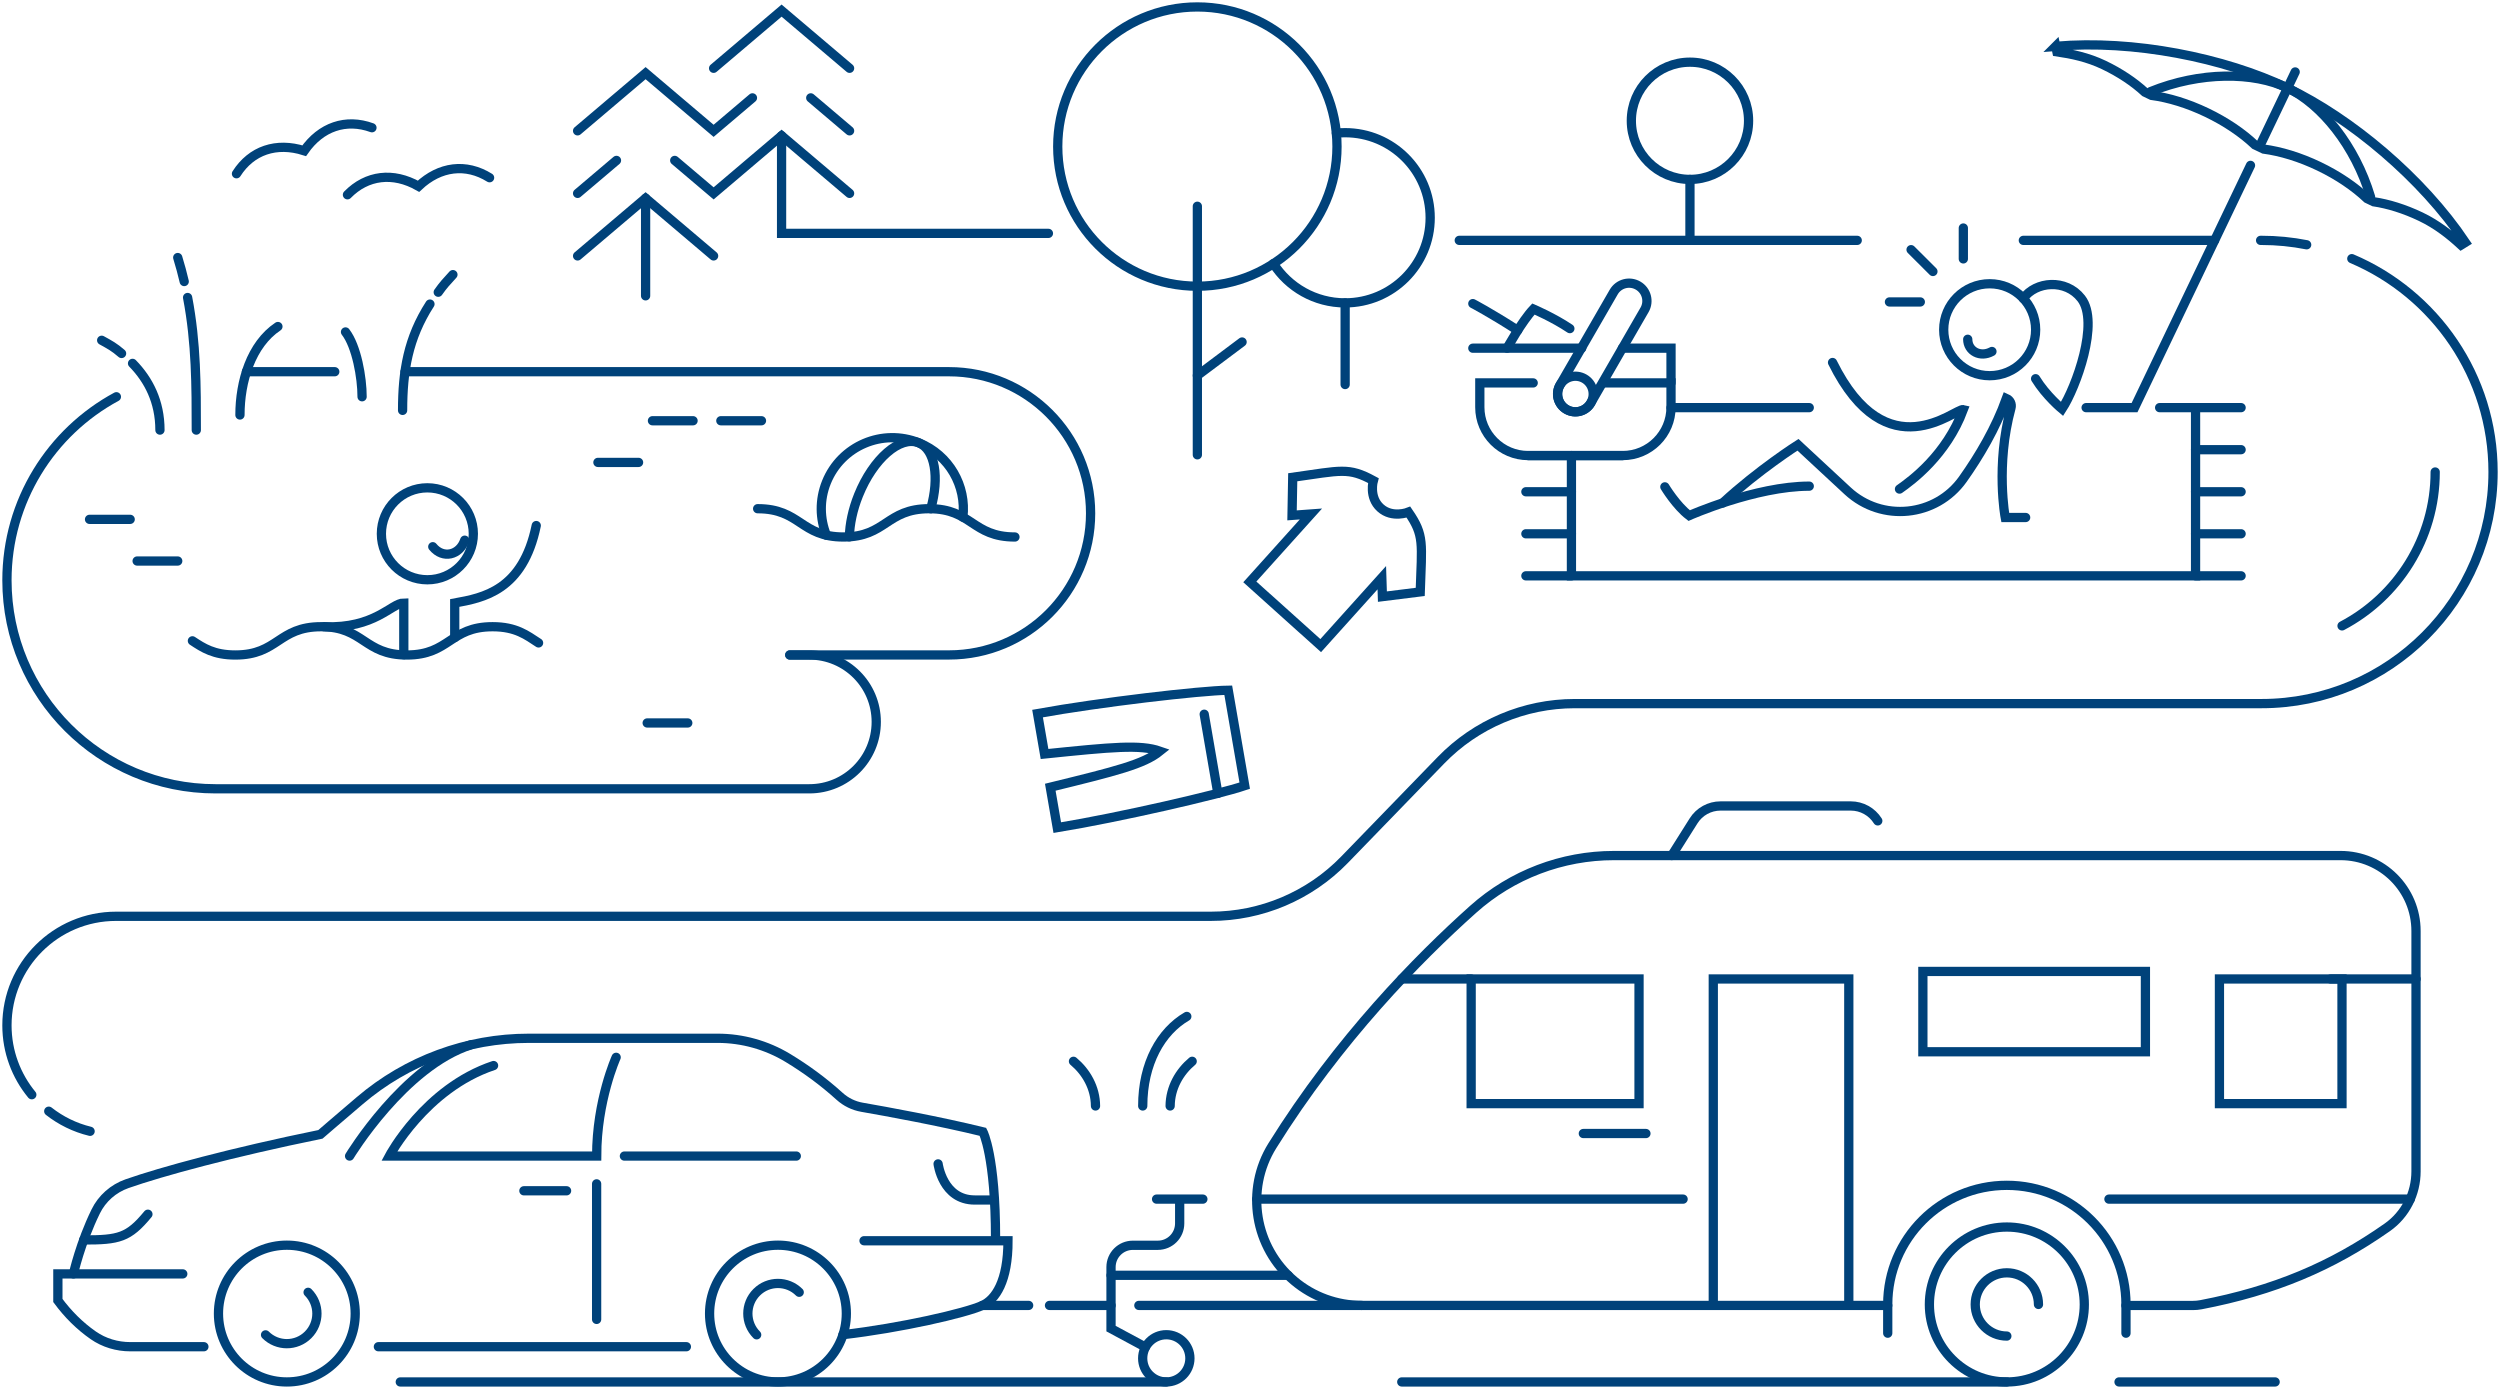 <svg width="540" height="300" viewBox="0 0 540 300" fill="none" xmlns="http://www.w3.org/2000/svg">
<g clip-path="url(#clip0_3979_53345)">
<path d="M474.24 124.38H484.08" stroke="#00427A" stroke-width="2" stroke-miterlimit="10" stroke-linecap="round"/>
<path d="M474.24 115.3H484.08" stroke="#00427A" stroke-width="2" stroke-miterlimit="10" stroke-linecap="round"/>
<path d="M474.24 106.22H484.08" stroke="#00427A" stroke-width="2" stroke-miterlimit="10" stroke-linecap="round"/>
<path d="M474.24 97.13H484.08" stroke="#00427A" stroke-width="2" stroke-miterlimit="10" stroke-linecap="round"/>
<path d="M474.24 88.05H484.08" stroke="#00427A" stroke-width="2" stroke-miterlimit="10" stroke-linecap="round"/>
<path d="M437.04 64.46C439.7 60.75 446.22 60.17 449.55 64.46C453.57 69.62 448.42 83.7 445.4 88.34C445.4 88.34 441.94 85.48 439.69 81.8" stroke="#00427A" stroke-width="2" stroke-miterlimit="10" stroke-linecap="round"/>
<path d="M463.41 209.83H415.34V227.18H463.41V209.83Z" stroke="#00427A" stroke-width="2" stroke-miterlimit="10" stroke-linecap="round"/>
<path d="M317.77 211.46H302.78" stroke="#00427A" stroke-width="2" stroke-miterlimit="10" stroke-linecap="round"/>
<path d="M503.4 211.46H521.87" stroke="#00427A" stroke-width="2" stroke-miterlimit="10" stroke-linecap="round"/>
<path d="M429.77 81.15C435.254 81.15 439.7 76.704 439.7 71.22C439.7 65.736 435.254 61.29 429.77 61.29C424.286 61.29 419.84 65.736 419.84 71.22C419.84 76.704 424.286 81.15 429.77 81.15Z" stroke="#00427A" stroke-width="2" stroke-miterlimit="10" stroke-linecap="round"/>
<path d="M425.03 73.28C425.03 75.83 427.73 77.32 430.26 75.92" stroke="#00427A" stroke-width="2" stroke-miterlimit="10" stroke-linecap="round"/>
<path d="M512.04 42.53C508.72 31.46 501.43 22.5 494.1 19C486.78 15.5 475.23 15.43 464.52 19.79" stroke="#00427A" stroke-width="2" stroke-miterlimit="10" stroke-linecap="round"/>
<path d="M494.11 19L488.29 31.16" stroke="#00427A" stroke-width="2" stroke-miterlimit="10" stroke-linecap="round"/>
<path d="M444.04 9.99L444.29 11.19C447.41 11.65 450.91 12.35 454.42 14.03C457.94 15.71 460.98 17.77 463.3 19.91L464.73 20.6C468.42 21.1 472.54 22.34 476.67 24.32C480.8 26.3 484.35 28.73 487.06 31.29L488.96 32.2C492.65 32.7 496.77 33.94 500.9 35.92C505.03 37.9 508.58 40.33 511.29 42.89L512.72 43.58C515.84 44.04 519.35 45.12 522.87 46.8C526.39 48.48 529.27 50.78 531.59 52.93L532.53 52.35C523.16 38.38 507.74 25.54 494.1 19.01C480.46 12.48 460.78 8.53 444.03 10L444.04 9.99Z" stroke="#00427A" stroke-width="2" stroke-miterlimit="10" stroke-linecap="round"/>
<path d="M495.76 15.54L494.11 19" stroke="#00427A" stroke-width="2" stroke-miterlimit="10" stroke-linecap="round"/>
<path d="M437.54 111.78H433.13C433.13 111.78 431 100.51 434.37 88.13C434.6 87.29 434.19 86.41 433.39 86.06C431.09 92.47 427.55 98.47 423.99 103.49C418.18 111.69 406.46 112.86 399.09 106.03C395 102.24 390.88 98.42 388.36 96.07C388.36 96.07 379.86 101.47 372.1 108.64" stroke="#00427A" stroke-width="2" stroke-miterlimit="10" stroke-linecap="round"/>
<path d="M359.61 105.16C359.61 105.16 362.05 109.23 364.86 111.37C364.86 111.37 379.2 105.01 390.8 105.01" stroke="#00427A" stroke-width="2" stroke-miterlimit="10" stroke-linecap="round"/>
<path d="M410.29 105.64C412.94 103.79 420.4 98.3 424.08 88.48C422.44 88.07 407.56 102.05 395.83 78.3" stroke="#00427A" stroke-width="2" stroke-miterlimit="10" stroke-linecap="round"/>
<path d="M424.08 49.25V55.92" stroke="#00427A" stroke-width="2" stroke-miterlimit="10" stroke-linecap="round"/>
<path d="M412.79 53.93L417.51 58.64" stroke="#00427A" stroke-width="2" stroke-miterlimit="10" stroke-linecap="round"/>
<path d="M408.12 65.22H414.79" stroke="#00427A" stroke-width="2" stroke-miterlimit="10" stroke-linecap="round"/>
<path d="M360.94 88.05H390.8" stroke="#00427A" stroke-width="2" stroke-miterlimit="10" stroke-linecap="round"/>
<path d="M466.48 88.05H474.24V124.38H339.43V98.4" stroke="#00427A" stroke-width="2" stroke-miterlimit="10" stroke-linecap="round"/>
<path d="M450.6 88.05H461.06L486.11 35.72" stroke="#00427A" stroke-width="2" stroke-miterlimit="10" stroke-linecap="round"/>
<path d="M325.53 75.21C325.53 75.21 328.74 69.37 331.22 66.75C331.22 66.75 335.55 68.6 339.09 70.98" stroke="#00427A" stroke-width="2" stroke-miterlimit="10" stroke-linecap="round"/>
<path d="M318.13 65.58C318.13 65.58 321.81 67.49 327.82 71.35" stroke="#00427A" stroke-width="2" stroke-miterlimit="10" stroke-linecap="round"/>
<path d="M346.53 82.71H360.94V87.96C360.94 93.73 356.27 98.4 350.5 98.4H330.08C324.31 98.4 319.64 93.73 319.64 87.96V82.71H331.17" stroke="#00427A" stroke-width="2" stroke-miterlimit="10" stroke-linecap="round"/>
<path d="M350.44 75.21H360.94V82.71" stroke="#00427A" stroke-width="2" stroke-miterlimit="10" stroke-linecap="round"/>
<path d="M318.13 75.21H341.65" stroke="#00427A" stroke-width="2" stroke-miterlimit="10" stroke-linecap="round"/>
<path d="M350.5 98.4H330.07" stroke="#00427A" stroke-width="2" stroke-miterlimit="10" stroke-linecap="round"/>
<path d="M353.817 61.684L353.808 61.679C351.971 60.618 349.623 61.248 348.562 63.084L336.952 83.193C335.892 85.03 336.521 87.379 338.358 88.439L338.367 88.444C340.203 89.504 342.552 88.875 343.612 87.038L355.222 66.929C356.283 65.093 355.653 62.744 353.817 61.684Z" stroke="#00427A" stroke-width="2" stroke-miterlimit="10" stroke-linecap="round"/>
<path d="M336.96 83.19C338.02 81.35 340.37 80.72 342.21 81.78C344.05 82.84 344.68 85.19 343.62 87.03C342.56 88.87 340.21 89.5 338.37 88.44C336.53 87.38 335.9 85.03 336.96 83.19Z" stroke="#00427A" stroke-width="2" stroke-miterlimit="10" stroke-linecap="round"/>
<path d="M329.59 124.38H339.43" stroke="#00427A" stroke-width="2" stroke-miterlimit="10" stroke-linecap="round"/>
<path d="M329.59 115.3H339.43" stroke="#00427A" stroke-width="2" stroke-miterlimit="10" stroke-linecap="round"/>
<path d="M329.59 106.22H339.43" stroke="#00427A" stroke-width="2" stroke-miterlimit="10" stroke-linecap="round"/>
<path d="M401.16 51.92H315.2" stroke="#00427A" stroke-width="2" stroke-miterlimit="10" stroke-linecap="round"/>
<path d="M478.35 51.92H437.04" stroke="#00427A" stroke-width="2" stroke-miterlimit="10" stroke-linecap="round"/>
<path d="M488.29 51.92H488.48C491.82 51.92 495.08 52.25 498.24 52.87" stroke="#00427A" stroke-width="2" stroke-miterlimit="10" stroke-linecap="round"/>
<path d="M507.99 55.87C525.92 63.47 538.5 81.24 538.5 101.95C538.5 129.58 516.1 151.98 488.47 151.98H340.14C329.25 151.98 318.83 156.39 311.25 164.21L290.43 185.69C282.85 193.51 272.43 197.92 261.54 197.92H25.06C12.05 197.92 1.5 208.47 1.5 221.48C1.5 227.17 3.52 232.39 6.87 236.46" stroke="#00427A" stroke-width="2" stroke-miterlimit="10" stroke-linecap="round"/>
<path d="M10.53 240.02C13.12 242.05 16.15 243.56 19.46 244.36" stroke="#00427A" stroke-width="2" stroke-miterlimit="10" stroke-linecap="round"/>
<path d="M277.61 132.56L285.27 139.45L298.47 124.78L298.6 128.87L306.77 127.85C307.11 117.27 307.7 115.68 304.22 110.62C304.22 110.62 300.74 112.02 298.18 109.71C295.61 107.4 296.64 103.8 296.64 103.8C291.23 100.87 289.72 101.63 279.23 103.09L279.08 111.32L283.16 111.02L269.96 125.69L277.62 132.58L277.61 132.56Z" stroke="#00427A" stroke-width="2" stroke-miterlimit="10" stroke-linecap="round"/>
<path d="M267.08 159.38L265.3 149.09C259.3 149.17 237.57 151.69 224.11 154.13L225.62 162.86C240.22 161.36 246.3 160.77 250.54 162.25C247.05 165.07 241.11 166.55 226.86 170.04L228.37 178.77C241.87 176.55 263.18 171.63 268.86 169.7L267.08 159.41" stroke="#00427A" stroke-width="2" stroke-miterlimit="10" stroke-linecap="round"/>
<path d="M260.11 154.27L263.06 171.38" stroke="#00427A" stroke-width="2" stroke-miterlimit="10" stroke-linecap="round"/>
<path d="M258.63 61.82C275.287 61.82 288.79 48.317 288.79 31.66C288.79 15.003 275.287 1.5 258.63 1.5C241.973 1.5 228.47 15.003 228.47 31.66C228.47 48.317 241.973 61.82 258.63 61.82Z" stroke="#00427A" stroke-width="2" stroke-miterlimit="10" stroke-linecap="round"/>
<path d="M258.63 44.55V98.24" stroke="#00427A" stroke-width="2" stroke-miterlimit="10" stroke-linecap="round"/>
<path d="M268.29 73.87L258.63 81.11" stroke="#00427A" stroke-width="2" stroke-miterlimit="10" stroke-linecap="round"/>
<path d="M288.65 28.76C289.27 28.7 289.9 28.66 290.54 28.66C300.69 28.66 308.92 36.89 308.92 47.04C308.92 57.19 300.69 65.42 290.54 65.42C284.04 65.42 278.32 62.04 275.05 56.94" stroke="#00427A" stroke-width="2" stroke-miterlimit="10" stroke-linecap="round"/>
<path d="M290.55 65.42V83.06" stroke="#00427A" stroke-width="2" stroke-miterlimit="10" stroke-linecap="round"/>
<path d="M168.82 29.31V50.39V50.41H226.46" stroke="#00427A" stroke-width="2" stroke-miterlimit="10" stroke-linecap="round"/>
<path d="M175.12 21.14L183.51 28.26" stroke="#00427A" stroke-width="2" stroke-miterlimit="10" stroke-linecap="round"/>
<path d="M154.14 14.75L168.82 2.29L183.51 14.75" stroke="#00427A" stroke-width="2" stroke-miterlimit="10" stroke-linecap="round"/>
<path d="M139.45 42.819V63.899" stroke="#00427A" stroke-width="2" stroke-miterlimit="10" stroke-linecap="round"/>
<path d="M145.74 34.65L154.14 41.77L168.82 29.31L183.51 41.77" stroke="#00427A" stroke-width="2" stroke-miterlimit="10" stroke-linecap="round"/>
<path d="M124.76 55.279L139.45 42.819L154.14 55.279" stroke="#00427A" stroke-width="2" stroke-miterlimit="10" stroke-linecap="round"/>
<path d="M133.16 34.649L124.76 41.769" stroke="#00427A" stroke-width="2" stroke-miterlimit="10" stroke-linecap="round"/>
<path d="M124.76 28.26L139.45 15.8L154.14 28.26L162.53 21.14" stroke="#00427A" stroke-width="2" stroke-miterlimit="10" stroke-linecap="round"/>
<path d="M75.05 42.07C79.24 37.79 84.9 37.11 90.4 40.23C95 35.9 100.67 35.22 105.75 38.39" stroke="#00427A" stroke-width="2" stroke-miterlimit="10" stroke-linecap="round"/>
<path d="M51.08 37.53C54.29 32.48 59.69 30.65 65.71 32.56C69.32 27.38 74.72 25.54 80.34 27.59" stroke="#00427A" stroke-width="2" stroke-miterlimit="10" stroke-linecap="round"/>
<path d="M202.63 251.399C202.63 251.399 203.62 259.199 210.54 259.199H214.75" stroke="#00427A" stroke-width="2" stroke-miterlimit="10" stroke-linecap="round"/>
<path d="M455.53 259.01H520.62" stroke="#00427A" stroke-width="2" stroke-miterlimit="10" stroke-linecap="round"/>
<path d="M271.45 259.01H363.55" stroke="#00427A" stroke-width="2" stroke-miterlimit="10" stroke-linecap="round"/>
<path d="M433.48 298.5C442.72 298.5 450.21 291.01 450.21 281.77C450.21 272.53 442.72 265.04 433.48 265.04C424.24 265.04 416.75 272.53 416.75 281.77C416.75 291.01 424.24 298.5 433.48 298.5Z" stroke="#00427A" stroke-width="2" stroke-miterlimit="10" stroke-linecap="round"/>
<path d="M251.92 298.5C254.736 298.5 257.02 296.216 257.02 293.4C257.02 290.583 254.736 288.3 251.92 288.3C249.103 288.3 246.82 290.583 246.82 293.4C246.82 296.216 249.103 298.5 251.92 298.5Z" stroke="#00427A" stroke-width="2" stroke-miterlimit="10" stroke-linecap="round"/>
<path d="M168.04 298.5C176.197 298.5 182.81 291.887 182.81 283.73C182.81 275.573 176.197 268.96 168.04 268.96C159.883 268.96 153.27 275.573 153.27 283.73C153.27 291.887 159.883 298.5 168.04 298.5Z" stroke="#00427A" stroke-width="2" stroke-miterlimit="10" stroke-linecap="round"/>
<path d="M61.96 298.5C70.117 298.5 76.73 291.887 76.73 283.73C76.73 275.573 70.117 268.96 61.96 268.96C53.803 268.96 47.19 275.573 47.19 283.73C47.19 291.887 53.803 298.5 61.96 298.5Z" stroke="#00427A" stroke-width="2" stroke-miterlimit="10" stroke-linecap="round"/>
<path d="M407.75 281.97H294.1C288.78 281.97 283.63 280.1 279.56 276.68C270.96 269.47 268.9 257 274.83 247.47C289.15 224.49 306.36 206.99 318.21 196.4C326.58 188.92 337.4 184.8 348.62 184.8H505.56C514.56 184.8 521.86 192.1 521.86 201.1V253.01C521.86 257.81 519.58 262.35 515.65 265.11C503.63 273.56 491.21 278.79 475.4 281.82C474.84 281.93 474.27 281.98 473.7 281.98H459.2" stroke="#00427A" stroke-width="2" stroke-miterlimit="10" stroke-linecap="round"/>
<path d="M459.21 287.97V281.76C459.21 267.55 447.69 256.03 433.48 256.03C419.27 256.03 407.75 267.55 407.75 281.76V287.97" stroke="#00427A" stroke-width="2" stroke-miterlimit="10" stroke-linecap="round"/>
<path d="M370.07 281.77V211.46H399.34V281.77" stroke="#00427A" stroke-width="2" stroke-miterlimit="10" stroke-linecap="round"/>
<path d="M505.87 211.46H479.4V238.38H505.87V211.46Z" stroke="#00427A" stroke-width="2" stroke-miterlimit="10" stroke-linecap="round"/>
<path d="M354.03 211.46H317.77V238.38H354.03V211.46Z" stroke="#00427A" stroke-width="2" stroke-miterlimit="10" stroke-linecap="round"/>
<path d="M355.52 244.84H342" stroke="#00427A" stroke-width="2" stroke-miterlimit="10" stroke-linecap="round"/>
<path d="M405.6 177.31C404.34 175.31 402.14 174.09 399.77 174.09H371.64C369.27 174.09 367.07 175.3 365.81 177.31L361.09 184.8" stroke="#00427A" stroke-width="2" stroke-miterlimit="10" stroke-linecap="round"/>
<path d="M433.48 288.59C429.71 288.59 426.65 285.53 426.65 281.76C426.65 277.99 429.71 274.93 433.48 274.93C437.25 274.93 440.31 277.99 440.31 281.76" stroke="#00427A" stroke-width="2" stroke-miterlimit="10" stroke-linecap="round"/>
<path d="M81.73 290.89H148.26" stroke="#00427A" stroke-width="2" stroke-miterlimit="10" stroke-linecap="round"/>
<path d="M39.48 275.16H12.5V280.91C14.67 283.85 17.2 286.38 20.14 288.43C22.48 290.06 25.29 290.89 28.15 290.89H44.04" stroke="#00427A" stroke-width="2" stroke-miterlimit="10" stroke-linecap="round"/>
<path d="M15.86 275.16C15.86 275.16 17.34 268.49 20.67 261.68C22.04 258.87 24.48 256.72 27.43 255.68C34.91 253.06 49.88 248.97 69.21 245.02C69.21 245.02 72.91 241.82 77.72 237.73C87.9 229.04 100.84 224.27 114.22 224.27H155.01C160.36 224.27 165.61 225.75 170.19 228.52C174.02 230.84 177.76 233.55 181.35 236.8C182.71 238.03 184.4 238.86 186.21 239.17C191.43 240.08 202.87 242.16 212.32 244.48C212.32 244.48 215.04 249.65 215.04 267.63" stroke="#00427A" stroke-width="2" stroke-miterlimit="10" stroke-linecap="round"/>
<path d="M186.63 268H217.73C217.73 276.77 215.03 280.69 212.21 281.97C208.54 283.64 194.51 286.86 182.08 288.29" stroke="#00427A" stroke-width="2" stroke-miterlimit="10" stroke-linecap="round"/>
<path d="M133.09 228.38C133.09 228.38 128.88 237.68 128.88 249.71H84.09C84.09 249.71 91.83 235.09 106.61 230.16" stroke="#00427A" stroke-width="2" stroke-miterlimit="10" stroke-linecap="round"/>
<path d="M134.87 249.71H172" stroke="#00427A" stroke-width="2" stroke-miterlimit="10" stroke-linecap="round"/>
<path d="M75.51 249.71C75.51 249.71 87.27 230.26 101.77 225.66" stroke="#00427A" stroke-width="2" stroke-miterlimit="10" stroke-linecap="round"/>
<path d="M128.87 255.71V284.99" stroke="#00427A" stroke-width="2" stroke-miterlimit="10" stroke-linecap="round"/>
<path d="M113.16 257.21H122.38" stroke="#00427A" stroke-width="2" stroke-miterlimit="10" stroke-linecap="round"/>
<path d="M163.44 288.32C160.9 285.78 160.9 281.67 163.44 279.13C165.98 276.59 170.09 276.59 172.63 279.13" stroke="#00427A" stroke-width="2" stroke-miterlimit="10" stroke-linecap="round"/>
<path d="M66.55 279.14C69.09 281.68 69.09 285.79 66.55 288.33C64.01 290.87 59.9 290.87 57.36 288.33" stroke="#00427A" stroke-width="2" stroke-miterlimit="10" stroke-linecap="round"/>
<path d="M222.19 281.97H212.21" stroke="#00427A" stroke-width="2" stroke-miterlimit="10" stroke-linecap="round"/>
<path d="M239.99 281.97H226.69" stroke="#00427A" stroke-width="2" stroke-miterlimit="10" stroke-linecap="round"/>
<path d="M294.11 281.97H245.99" stroke="#00427A" stroke-width="2" stroke-miterlimit="10" stroke-linecap="round"/>
<path d="M247.4 290.97L239.98 286.98V273.7C239.98 271.09 242.09 268.98 244.7 268.98H250.09C252.7 268.98 254.81 266.87 254.81 264.26V259.21" stroke="#00427A" stroke-width="2" stroke-miterlimit="10" stroke-linecap="round"/>
<path d="M249.82 259.01H259.82" stroke="#00427A" stroke-width="2" stroke-miterlimit="10" stroke-linecap="round"/>
<path d="M239.99 275.47H278.24" stroke="#00427A" stroke-width="2" stroke-miterlimit="10" stroke-linecap="round"/>
<path d="M246.83 238.89C246.83 229.68 250.78 222.79 256.35 219.55" stroke="#00427A" stroke-width="2" stroke-miterlimit="10" stroke-linecap="round"/>
<path d="M252.75 238.89C252.78 234.96 254.76 231.54 257.51 229.24" stroke="#00427A" stroke-width="2" stroke-miterlimit="10" stroke-linecap="round"/>
<path d="M236.63 238.89C236.6 234.96 234.62 231.54 231.87 229.24" stroke="#00427A" stroke-width="2" stroke-miterlimit="10" stroke-linecap="round"/>
<path d="M433.48 298.5H302.78" stroke="#00427A" stroke-width="2" stroke-miterlimit="10" stroke-linecap="round"/>
<path d="M251.92 298.5H86.46" stroke="#00427A" stroke-width="2" stroke-miterlimit="10" stroke-linecap="round"/>
<path d="M457.71 298.5H491.43" stroke="#00427A" stroke-width="2" stroke-miterlimit="10" stroke-linecap="round"/>
<path d="M18.07 267.83C25.69 267.83 27.75 267.35 31.95 262.27" stroke="#00427A" stroke-width="2" stroke-miterlimit="10" stroke-linecap="round"/>
<path d="M41.56 138.42C43.88 139.95 46.19 141.48 50.82 141.48C60.08 141.48 60.08 135.37 69.35 135.37C78.61 135.37 78.61 141.48 87.88 141.48C97.14 141.48 97.14 135.37 106.4 135.37C111.48 135.37 113.77 137.21 116.33 138.87" stroke="#00427A" stroke-width="2" stroke-miterlimit="10" stroke-linecap="round"/>
<path d="M92.31 125.23C97.794 125.23 102.24 120.784 102.24 115.3C102.24 109.816 97.794 105.37 92.31 105.37C86.826 105.37 82.38 109.816 82.38 115.3C82.38 120.784 86.826 125.23 92.31 125.23Z" stroke="#00427A" stroke-width="2" stroke-miterlimit="10" stroke-linecap="round"/>
<path d="M100.38 116.68C99.29 119.92 95.67 120.81 93.48 118.09" stroke="#00427A" stroke-width="2" stroke-miterlimit="10" stroke-linecap="round"/>
<path d="M98.22 137.711V130.251C104.34 129.131 112.94 127.591 115.83 113.521" stroke="#00427A" stroke-width="2" stroke-miterlimit="10" stroke-linecap="round"/>
<path d="M87.22 141.41V130.25C84.57 130.25 80.97 135.83 70.03 135.37" stroke="#00427A" stroke-width="2" stroke-miterlimit="10" stroke-linecap="round"/>
<path d="M25.14 85.7C11.06 93.31 1.5 108.21 1.5 125.34C1.5 150.22 21.67 170.38 46.54 170.38H174.82C182.8 170.38 189.27 163.91 189.27 155.93C189.27 147.95 182.8 141.48 174.82 141.48H170.59" stroke="#00427A" stroke-width="2" stroke-miterlimit="10" stroke-linecap="round"/>
<path d="M72.31 80.29H53.23" stroke="#00427A" stroke-width="2" stroke-miterlimit="10" stroke-linecap="round"/>
<path d="M170.59 141.47H204.98C221.87 141.47 235.57 127.77 235.57 110.88C235.57 93.99 221.87 80.29 204.98 80.29H87.48" stroke="#00427A" stroke-width="2" stroke-miterlimit="10" stroke-linecap="round"/>
<path d="M155.7 90.88H164.48" stroke="#00427A" stroke-width="2" stroke-miterlimit="10" stroke-linecap="round"/>
<path d="M140.93 90.88H149.7" stroke="#00427A" stroke-width="2" stroke-miterlimit="10" stroke-linecap="round"/>
<path d="M129.15 99.88H137.93" stroke="#00427A" stroke-width="2" stroke-miterlimit="10" stroke-linecap="round"/>
<path d="M139.79 156.16H148.56" stroke="#00427A" stroke-width="2" stroke-miterlimit="10" stroke-linecap="round"/>
<path d="M28.12 112.18H19.34" stroke="#00427A" stroke-width="2" stroke-miterlimit="10" stroke-linecap="round"/>
<path d="M38.39 121.18H29.62" stroke="#00427A" stroke-width="2" stroke-miterlimit="10" stroke-linecap="round"/>
<path d="M26.26 76.35C24.66 74.96 23.73 74.48 21.96 73.5" stroke="#00427A" stroke-width="2" stroke-miterlimit="10" stroke-linecap="round"/>
<path d="M34.55 92.9C34.55 86.75 32.09 82.03 28.63 78.49" stroke="#00427A" stroke-width="2" stroke-miterlimit="10" stroke-linecap="round"/>
<path d="M39.79 60.81C39.39 59.1 38.93 57.38 38.39 55.63" stroke="#00427A" stroke-width="2" stroke-miterlimit="10" stroke-linecap="round"/>
<path d="M42.4 92.9C42.4 83.47 42.4 74.11 40.52 64.26" stroke="#00427A" stroke-width="2" stroke-miterlimit="10" stroke-linecap="round"/>
<path d="M51.83 89.64C51.83 82.41 54.22 74.41 60.03 70.53" stroke="#00427A" stroke-width="2" stroke-miterlimit="10" stroke-linecap="round"/>
<path d="M78.21 85.7C78.21 81.57 77.03 74.81 74.63 71.7" stroke="#00427A" stroke-width="2" stroke-miterlimit="10" stroke-linecap="round"/>
<path d="M94.66 63.12C95.78 61.54 96.34 60.95 97.83 59.32" stroke="#00427A" stroke-width="2" stroke-miterlimit="10" stroke-linecap="round"/>
<path d="M86.96 88.641C86.96 80.181 88.14 73.031 92.87 65.681" stroke="#00427A" stroke-width="2" stroke-miterlimit="10" stroke-linecap="round"/>
<path d="M183.47 115.951C183.53 113.231 184.17 110.101 185.44 106.951C188.6 99.091 194.43 94.031 198.46 95.651C201.98 97.071 202.96 103.131 201.04 109.891" stroke="#00427A" stroke-width="2" stroke-miterlimit="10" stroke-linecap="round"/>
<path d="M178.51 115.61C177.08 112.07 176.97 107.98 178.51 104.16C181.67 96.3 190.6 92.49 198.47 95.65C205.05 98.29 208.79 104.98 207.98 111.7" stroke="#00427A" stroke-width="2" stroke-miterlimit="10" stroke-linecap="round"/>
<path d="M163.65 109.88C172.91 109.88 172.91 115.99 182.17 115.99C191.43 115.99 191.43 109.88 200.7 109.88C209.96 109.88 209.96 115.99 219.23 115.99" stroke="#00427A" stroke-width="2" stroke-miterlimit="10" stroke-linecap="round"/>
<path d="M365.03 38.75C372.022 38.75 377.69 33.082 377.69 26.09C377.69 19.098 372.022 13.43 365.03 13.43C358.038 13.43 352.37 19.098 352.37 26.09C352.37 33.082 358.038 38.75 365.03 38.75Z" stroke="#00427A" stroke-width="2" stroke-miterlimit="10" stroke-linecap="round"/>
<path d="M365.03 38.76V51.92" stroke="#00427A" stroke-width="2" stroke-miterlimit="10" stroke-linecap="round"/>
<path d="M505.88 135.19C517.83 128.91 526 116.36 526 101.95" stroke="#00427A" stroke-width="2" stroke-miterlimit="10" stroke-linecap="round"/>
</g>
<defs>
<clipPath id="clip0_3979_53345">
<rect width="540" height="300" fill="white"/>
</clipPath>
</defs>
</svg>
